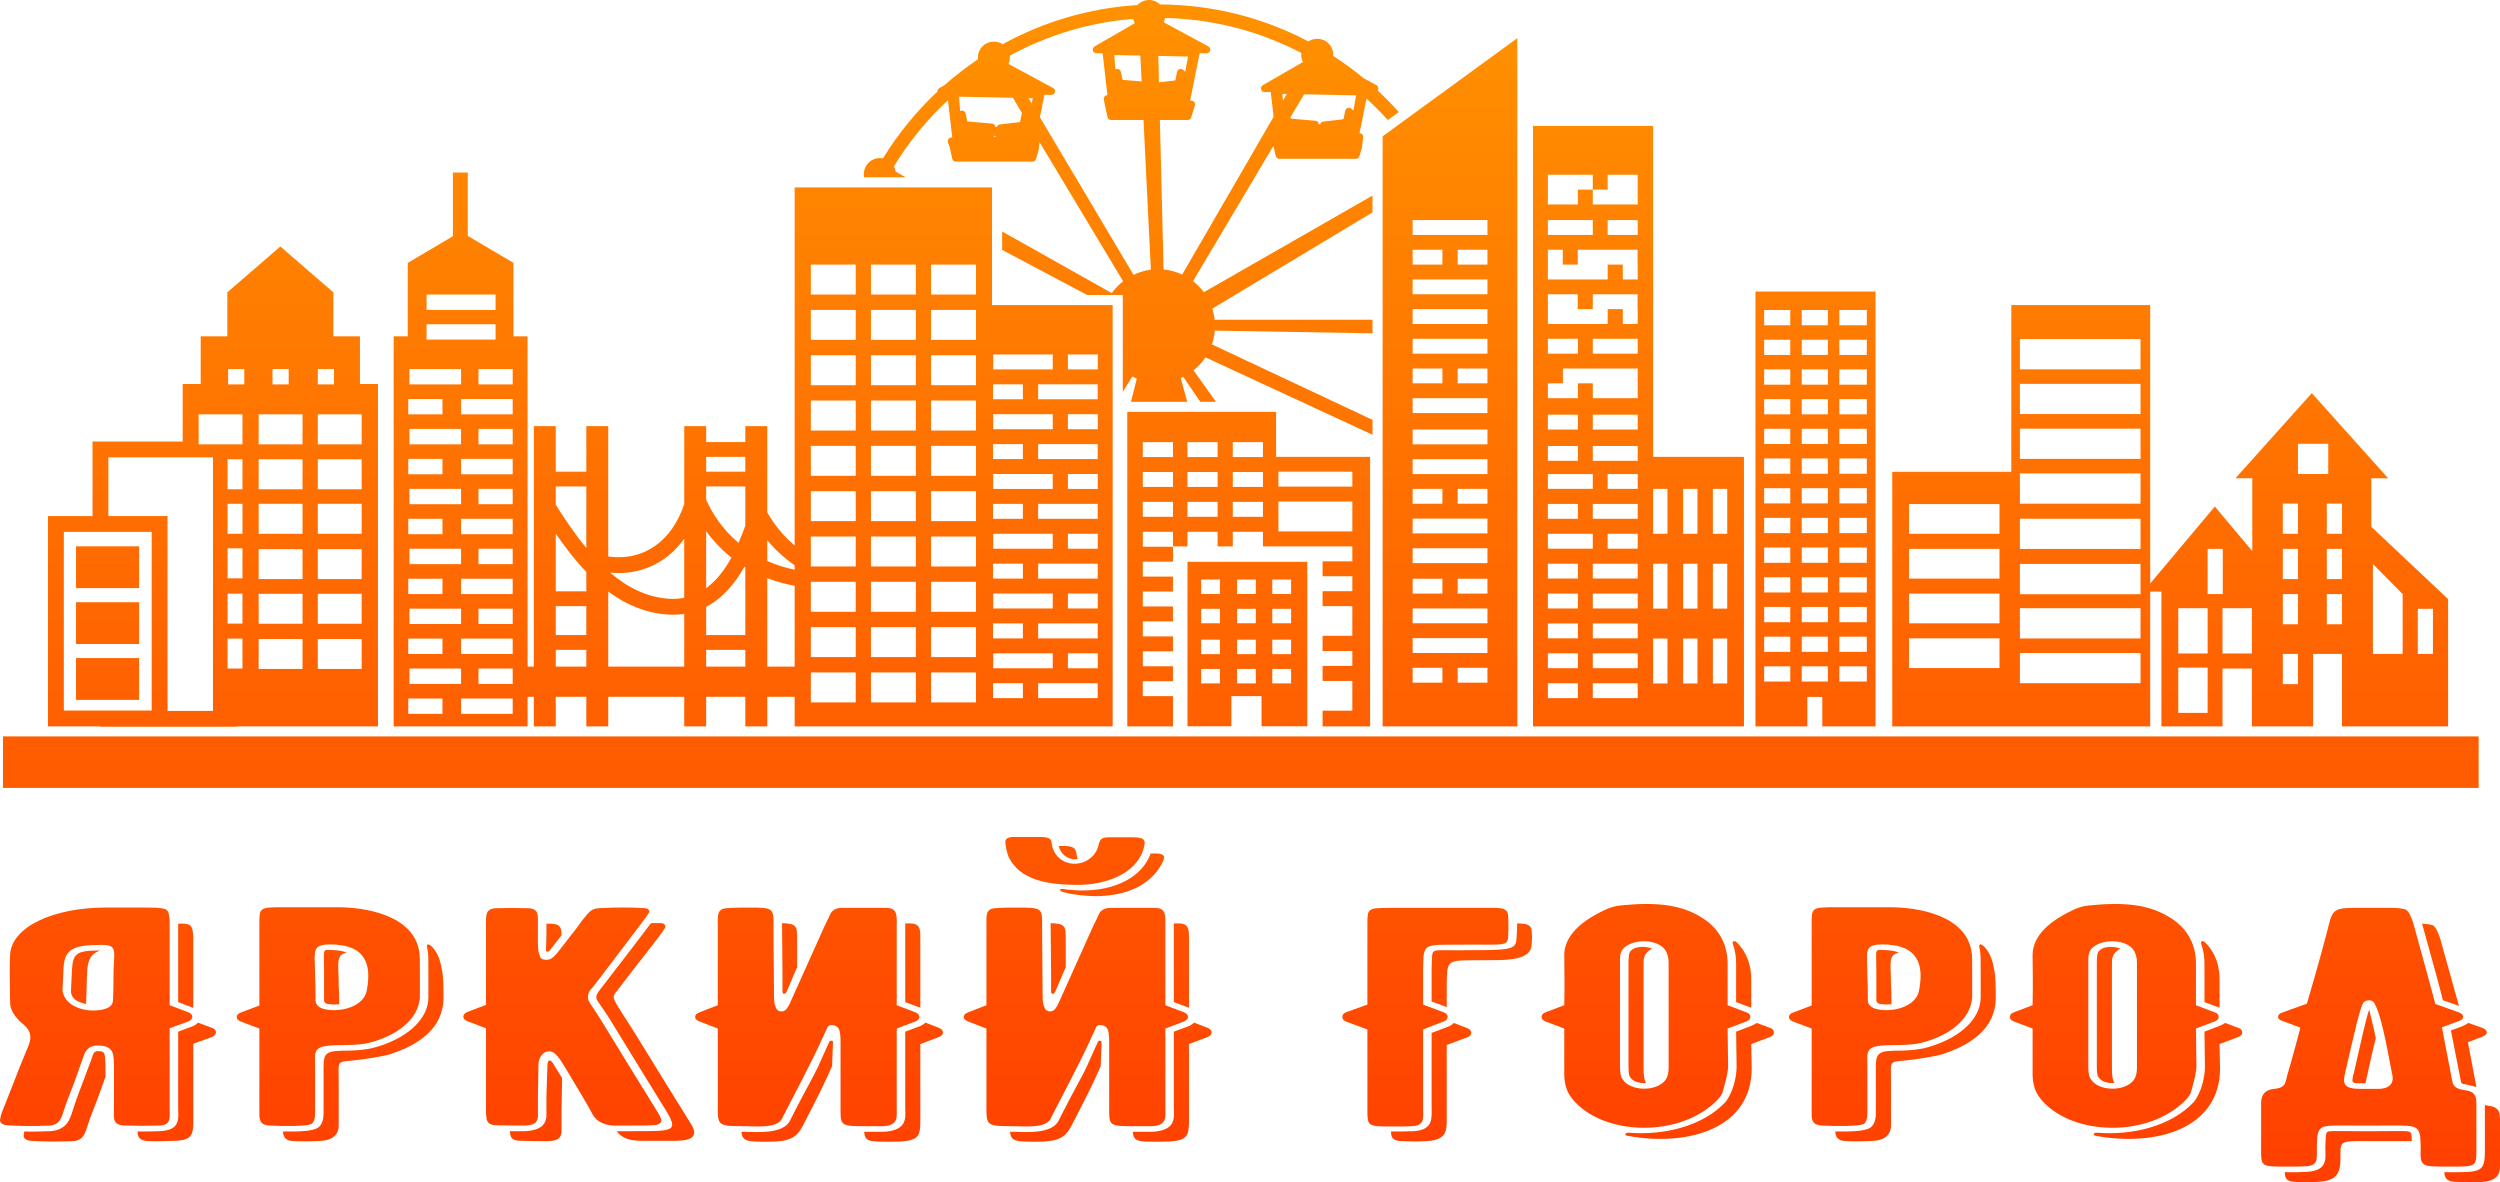 <svg width="258" height="122" viewBox="0 0 258 122" fill="none" xmlns="http://www.w3.org/2000/svg">
<path fill-rule="evenodd" clip-rule="evenodd" d="M89.183 18.296C89.161 18.188 89.149 18.076 89.149 17.962C89.149 17.051 89.89 16.312 90.804 16.312C90.913 16.312 91.02 16.323 91.123 16.343C92.685 13.797 94.582 11.476 96.752 9.444C96.741 9.3 96.811 9.164 96.94 9.089L97.495 8.768C98.576 7.815 99.719 6.931 100.918 6.124C100.912 6.065 100.908 6.006 100.908 5.947C100.908 5.036 101.649 4.297 102.562 4.297C102.897 4.297 103.208 4.396 103.468 4.566C107.639 2.27 112.357 0.841 117.378 0.522C117.68 0.201 118.109 0 118.585 0C119.027 0 119.429 0.173 119.726 0.456C125.251 0.489 130.456 1.866 135.03 4.276C135.291 4.104 135.603 4.005 135.939 4.005C136.852 4.005 137.593 4.744 137.593 5.655C137.593 5.695 137.592 5.734 137.589 5.773C138.683 6.48 139.732 7.25 140.733 8.077L142.057 8.792C142.211 8.875 142.286 9.047 142.243 9.217C142.231 9.265 142.21 9.309 142.182 9.347C142.941 10.052 143.666 10.791 144.356 11.562L143.223 12.388C142.526 11.615 141.792 10.877 141.023 10.175L140.302 13.747L140.313 13.748C140.424 13.75 140.518 13.794 140.591 13.877C140.663 13.96 140.694 14.059 140.681 14.169L140.561 15.188C140.56 15.21 140.556 15.233 140.55 15.256C140.548 15.266 140.545 15.275 140.542 15.284L140.29 16.12C140.242 16.282 140.098 16.389 139.928 16.389H132.021C131.841 16.389 131.69 16.267 131.651 16.093L131.422 15.052L123.119 29.017C123.542 29.345 123.918 29.729 124.237 30.157L141.642 20.183V21.921L125.109 31.852C125.227 32.219 125.31 32.601 125.353 32.995H141.642V34.4L125.369 34.119C125.329 34.614 125.227 35.091 125.072 35.543L141.642 43.33V44.865L124.409 36.88C124.07 37.388 123.653 37.841 123.176 38.221L125.487 41.465H123.871L122.115 38.894C122.029 38.936 121.942 38.976 121.854 39.014L122.519 41.465H116.718L117.319 39.071C117.161 39.007 117.007 38.937 116.857 38.86L115.871 40.434V38.245L115.878 38.234L115.871 38.228V30.445H112.199L103.423 25.792V23.89L114.734 30.249C115.064 29.788 115.458 29.376 115.905 29.028L107.28 14.668L107.185 15.48C107.183 15.502 107.179 15.525 107.174 15.548C107.171 15.557 107.169 15.566 107.166 15.575L106.914 16.412C106.865 16.574 106.721 16.68 106.552 16.68H98.644C98.464 16.68 98.313 16.559 98.275 16.384L98.026 15.255L97.831 14.694C97.79 14.577 97.806 14.457 97.878 14.355C97.95 14.253 98.056 14.196 98.181 14.194L98.273 14.192L97.831 10.344C95.672 12.345 93.791 14.641 92.254 17.168C92.346 17.335 92.41 17.519 92.439 17.715L93.473 18.296H89.183ZM245.478 116.737H242.945C239.924 116.737 240.119 116.576 240.021 117.346C240.021 117.507 239.973 117.988 239.973 118.373C239.973 119.529 240.314 120.813 238.024 120.941C237.488 120.973 236.757 120.973 235.783 120.973C235.831 121.968 236.172 122 238.219 122C240.703 122 241.532 121.615 241.532 119.625V118.919C241.532 117.603 241.824 117.764 245.381 117.764H248.889V117.346C248.791 116.576 248.938 116.737 245.478 116.737ZM255.564 118.759V113.88C255.564 112.95 255.272 112.629 254.346 112.5C253.517 112.372 253.176 112.147 253.079 111.602L252.007 106.017L253.761 105.376C254.005 105.279 254.2 105.151 254.2 104.926C254.2 104.734 254.005 104.573 253.761 104.477L251.325 103.61C251.276 103.354 250.497 100.529 249.035 95.202C248.84 94.688 248.645 94.111 248.304 93.886C248.061 93.79 247.671 93.726 247.135 93.693H242.896C241.191 93.693 240.801 93.886 240.46 94.945C240.021 96.71 239.242 99.599 238.072 103.578L235.588 104.477C235.247 104.573 235.1 104.734 235.1 104.926C235.1 105.151 235.247 105.279 235.588 105.376L237.39 106.049C237.39 106.082 237.342 106.178 237.342 106.274C237.098 107.205 236.562 109.227 236.026 111.024C235.831 111.923 235.783 112.244 234.711 112.372C234.126 112.436 233.346 112.629 233.346 113.88V118.759C233.346 120.331 233.395 120.395 235.783 120.395C236.757 120.395 237.439 120.395 237.926 120.363C239.291 120.299 239.096 119.593 239.096 118.373C239.096 117.956 239.144 117.379 239.144 117.314C239.339 115.999 239.875 116.159 242.945 116.159H245.478C249.035 116.159 249.571 115.999 249.766 117.314C249.766 117.379 249.815 117.956 249.815 118.373C249.815 119.593 249.62 120.299 250.984 120.363C251.471 120.395 252.153 120.395 253.128 120.395C255.515 120.395 255.564 120.331 255.564 118.759ZM245.478 112.372H243.578C241.678 112.372 241.775 111.698 242.068 110.51C243.042 106.306 243.529 104.028 243.919 103.45C244.114 103.225 244.699 103.097 244.991 103.45C245.673 104.573 246.16 107.109 246.891 110.96C247.086 111.891 246.453 112.372 245.478 112.372ZM242.945 110.607C242.652 111.762 242.652 111.794 243.578 111.794H244.114C244.553 109.804 244.894 108.232 245.186 107.141C244.894 105.761 244.601 104.637 244.504 104.188C244.163 105.119 243.724 107.205 242.945 110.607ZM252.933 106.338L253.956 111.538C254.005 111.826 254.053 111.858 254.541 111.923L255.564 112.179L254.687 107.558L256.197 106.98C256.441 106.884 256.636 106.756 256.636 106.531C256.636 106.338 256.441 106.178 256.197 106.082L254.736 105.568C254.395 105.825 253.858 106.017 252.933 106.338ZM256.782 114.105C256.636 114.073 256.538 114.073 256.441 114.041V118.759C256.441 120.909 256.051 120.973 253.128 120.973H252.251C252.299 121.583 252.494 121.936 253.42 121.968C253.907 122 254.589 122 255.564 122C257.318 122 258 121.519 258 120.363V115.485C258 114.554 257.708 114.233 256.782 114.105ZM251.081 95.491C250.886 95.427 250.643 95.362 249.961 95.33C251.179 99.695 251.91 102.359 252.104 103.225L253.761 103.803L251.812 96.806C251.617 96.293 251.422 95.715 251.081 95.491ZM225.649 113.431C225.892 113.142 226.087 112.885 226.136 112.597C226.526 111.281 226.672 110.446 226.672 110.093L226.623 106.146L228.572 105.408C228.864 105.279 228.962 105.151 228.962 104.958C228.962 104.734 228.864 104.573 228.572 104.477L226.623 103.739V99.47C226.623 97.769 225.99 95.94 223.943 94.688C221.897 93.405 219.461 93.052 215.612 93.437C214.978 93.501 214.442 93.661 213.858 93.95C211.032 95.298 209.668 96.903 209.765 98.796C209.765 99.695 209.814 101.396 209.765 103.739L207.816 104.477C207.524 104.605 207.426 104.734 207.426 104.958C207.426 105.151 207.524 105.279 207.816 105.408L209.765 106.146V110.831C209.765 111.858 210.009 112.693 210.593 113.399C213.712 117.25 221.799 117.507 225.649 113.431ZM215.758 111.345C215.563 111.088 215.514 110.607 215.514 109.965V99.502C215.514 98.989 215.514 98.668 215.563 98.475C215.904 96.839 219.51 96.646 220.289 98.219C220.435 98.54 220.533 98.893 220.533 99.342V110.19C220.533 110.703 220.435 111.12 220.24 111.409C219.363 112.693 216.537 112.661 215.758 111.345ZM217.95 110.35V99.888C217.95 99.374 217.95 99.053 217.999 98.861C218.097 98.443 218.389 98.122 218.827 97.898C217.999 97.545 216.537 97.673 216.44 98.54C216.391 98.989 216.391 99.117 216.391 99.502V109.965C216.391 110.639 216.44 110.992 216.537 111.12C216.83 111.634 217.561 111.826 218.194 111.762C218.048 111.538 217.95 111.024 217.95 110.35ZM229.059 103.995V101.075C229.059 99.791 228.718 98.411 227.597 97.288C227.354 96.999 227.061 97.127 227.159 97.416C227.403 98.058 227.5 98.764 227.5 99.47V103.418L229.059 103.995ZM231.008 106.082L229.644 105.568C229.449 105.697 229.254 105.793 229.01 105.889L227.5 106.467L227.549 110.093C227.549 111.088 227.208 112.725 226.379 113.752C224.041 116.223 220.094 117.186 216.44 116.897C216.05 116.865 215.904 117.154 216.294 117.218C222.579 118.373 229.157 116.448 229.108 110.19L229.059 107.75L231.008 107.012C231.3 106.884 231.398 106.756 231.398 106.563C231.398 106.338 231.3 106.178 231.008 106.082ZM193.638 103.257C193.687 103.514 193.833 103.61 194.271 103.642C194.564 103.675 194.905 103.675 195.197 103.642C195.197 102.198 195.197 103.225 195.148 101.556C195.148 99.438 194.808 98.54 195.977 98.315C195.636 98.154 195.197 98.09 194.71 98.058C193.346 97.994 193.638 97.802 193.638 100.176V103.257ZM204.747 97.673C204.406 97.352 204.211 97.416 204.26 97.737C204.308 97.93 204.357 98.122 204.357 98.315C204.406 98.572 204.406 99.181 204.406 100.754V102.936C204.406 105.279 202.019 107.301 198.608 108.168C198.023 108.296 197.292 108.392 196.269 108.424H196.22C193.93 108.424 193.589 108.553 193.589 110.093V114.875C193.589 115.581 193.395 116.127 193.005 116.384C192.518 116.705 191.299 116.801 189.399 116.769C189.448 117.314 189.594 117.699 190.471 117.764C191.494 117.796 192.469 117.796 193.395 117.731C194.466 117.667 195.148 117.122 195.148 116.159V111.441C195.148 109.548 194.905 109.58 196.561 109.451C197.633 109.355 199.777 109.002 200.411 108.81C203.285 107.879 205.965 106.21 205.965 102.936V102.359C205.965 100.85 205.819 100.048 205.77 99.952C205.624 98.893 205.185 98.09 204.747 97.673ZM192.371 115.966C192.566 115.838 192.712 115.453 192.712 114.875V109.837C192.712 108.81 192.469 108.039 194.125 107.911C194.369 107.879 195.1 107.847 196.22 107.847C197.097 107.815 197.78 107.75 198.267 107.622C201.336 106.852 203.383 105.087 203.529 102.936V100.754C203.529 99.246 203.529 98.443 203.48 98.347C202.993 94.464 197.974 93.629 195.051 93.629H192.274H189.448C187.012 93.629 186.963 93.661 186.963 95.234V103.771L185.014 104.509C184.771 104.605 184.624 104.734 184.624 104.958C184.624 105.151 184.771 105.311 185.014 105.408L186.963 106.146V114.619C186.963 115.389 186.866 116.095 188.035 116.159C189.545 116.223 191.933 116.255 192.371 115.966ZM194.759 97.481C198.364 97.673 198.462 100.144 198.023 102.327C197.731 103.61 195.977 104.413 194.125 104.22C193.248 104.124 192.81 103.803 192.761 103.289C192.761 101.236 192.761 102.551 192.712 100.722C192.712 98.058 192.176 97.352 194.759 97.481ZM177.316 113.431C177.56 113.142 177.755 112.885 177.804 112.597C178.194 111.281 178.34 110.446 178.34 110.093L178.291 106.146L180.24 105.408C180.532 105.279 180.63 105.151 180.63 104.958C180.63 104.734 180.532 104.573 180.24 104.477L178.291 103.739V99.47C178.291 97.769 177.658 95.94 175.611 94.688C173.565 93.405 171.129 93.052 167.28 93.437C166.646 93.501 166.11 93.661 165.526 93.95C162.7 95.298 161.336 96.903 161.433 98.796C161.433 99.695 161.482 101.396 161.433 103.739L159.484 104.477C159.192 104.605 159.094 104.734 159.094 104.958C159.094 105.151 159.192 105.279 159.484 105.408L161.433 106.146V110.831C161.433 111.858 161.677 112.693 162.261 113.399C165.379 117.25 173.467 117.507 177.316 113.431ZM167.426 111.345C167.231 111.088 167.182 110.607 167.182 109.965V99.502C167.182 98.989 167.182 98.668 167.231 98.475C167.572 96.839 171.178 96.646 171.957 98.219C172.103 98.54 172.201 98.893 172.201 99.342V110.19C172.201 110.703 172.103 111.12 171.908 111.409C171.031 112.693 168.205 112.661 167.426 111.345ZM182.676 106.082L181.312 105.568C181.117 105.697 180.922 105.793 180.678 105.889L179.168 106.467L179.217 110.093C179.217 111.088 178.876 112.725 178.047 113.752C175.709 116.223 171.762 117.186 168.108 116.897C167.718 116.865 167.572 117.154 167.962 117.218C174.247 118.373 180.824 116.448 180.776 110.19L180.727 107.75L182.676 107.012C182.968 106.884 183.066 106.756 183.066 106.563C183.066 106.338 182.968 106.178 182.676 106.082ZM180.727 103.995V101.075C180.727 99.791 180.386 98.411 179.265 97.288C179.022 96.999 178.729 97.127 178.827 97.416C179.071 98.058 179.168 98.764 179.168 99.47V103.418L180.727 103.995ZM169.618 110.35V99.888C169.618 99.374 169.618 99.053 169.667 98.861C169.764 98.443 170.057 98.122 170.495 97.898C169.667 97.545 168.205 97.673 168.108 98.54C168.059 98.989 168.059 99.117 168.059 99.502V109.965C168.059 110.639 168.108 110.992 168.205 111.12C168.498 111.634 169.229 111.826 169.862 111.762C169.716 111.538 169.618 111.024 169.618 110.35ZM156.561 95.298C156.561 95.747 156.561 96.229 156.512 96.742C156.464 97.93 156.171 98.058 151.884 98.058C147.937 98.122 147.889 97.834 147.791 98.668C147.791 98.925 147.742 99.31 147.742 99.92V103.354L149.302 103.931V101.524C149.302 100.882 149.35 100.465 149.35 100.241C149.545 98.861 150.13 99.149 154.32 99.085C157.487 99.085 158.023 98.347 158.072 97.416C158.12 96.646 158.12 96.806 158.072 96.036C158.023 95.362 157.341 95.298 156.561 95.298ZM151.445 106.114L150.032 105.568C149.886 105.729 149.691 105.857 149.448 105.953L147.742 106.595V114.201C147.742 115.324 147.986 116.608 145.891 116.737C145.112 116.769 144.332 116.769 143.552 116.769C143.552 117.346 143.699 117.731 144.624 117.764C145.794 117.796 145.94 117.828 147.206 117.764C149.009 117.667 149.302 116.961 149.302 115.806V107.847L151.445 107.044C151.689 106.948 151.835 106.788 151.835 106.563C151.835 106.37 151.689 106.242 151.445 106.114ZM145.696 116.223C147.06 116.159 146.865 115.453 146.865 114.233V106.242L149.009 105.408C149.253 105.311 149.399 105.151 149.399 104.926C149.399 104.734 149.253 104.605 149.009 104.477L146.865 103.675V99.92C146.865 99.278 146.914 98.861 146.914 98.636C147.109 97.256 147.694 97.545 151.884 97.481C155.051 97.481 155.587 97.641 155.636 96.71C155.684 95.94 155.684 95.202 155.636 94.432C155.587 93.565 154.466 93.693 153.394 93.693H143.406C141.214 93.693 141.116 93.758 141.116 95.202V103.675L138.875 104.477C138.631 104.605 138.534 104.734 138.534 104.926C138.534 105.151 138.631 105.311 138.875 105.408L141.116 106.242V114.619C141.116 116.191 141.165 116.255 143.552 116.255C144.527 116.255 145.209 116.255 145.696 116.223ZM107.402 86.376H105.696H104.576C104.04 86.376 103.748 86.569 103.748 86.858C103.748 87.307 103.942 88.077 104.089 88.43C105.209 90.773 107.986 91.287 110.958 91.319C114.466 91.383 117.682 89.906 118.121 87.114C118.218 86.569 117.828 86.408 116.854 86.408H114.418C113.541 86.408 113.492 86.729 113.346 87.307C113.054 88.43 111.982 89.136 110.91 89.136C109.789 89.136 108.815 88.43 108.571 87.243C108.474 86.826 108.668 86.376 107.402 86.376ZM113.59 92.474C116.903 92.314 119.095 90.966 120.07 88.783C120.313 88.238 119.875 88.077 119.29 88.077H118.754C117.877 90.484 115.149 91.96 111.446 91.896C111.251 91.896 110.13 91.832 109.643 91.736C109.448 91.704 109.253 91.896 109.545 91.993C110.13 92.249 112.128 92.538 113.59 92.474ZM113.297 107.526L112.274 109.804C111.787 110.928 110.861 112.468 109.74 114.683L109.253 115.645C108.522 117.122 105.599 116.801 104.527 116.801H104.235C104.332 117.796 104.819 117.828 106.963 117.828C109.399 117.828 109.984 117.314 110.617 116.095C112.176 113.078 112.81 111.826 113.59 110.029L113.687 107.558C113.687 107.365 113.394 107.333 113.297 107.526ZM108.912 102.327L109.643 100.594L109.984 99.823V96.903C109.984 95.555 109.935 95.33 108.425 95.266L108.474 100.497V102.327C108.474 102.648 108.766 102.648 108.912 102.327ZM121.141 95.298V103.418L122.701 103.995V97.096C122.701 96.1 122.798 95.298 121.677 95.298H121.141ZM111.202 88.655C110.958 87.66 111.251 87.243 109.253 87.307C109.594 88.494 110.617 88.783 111.202 88.655ZM124.649 106.082L123.237 105.536C123.09 105.664 122.895 105.793 122.701 105.889L121.141 106.467V114.265C121.141 115.26 121.483 116.608 118.998 116.801H116.903C117 117.828 117.39 117.828 119.68 117.828C122.652 117.828 122.701 117.346 122.701 115.453V107.75L124.649 107.012C124.893 106.884 125.039 106.756 125.039 106.563C125.039 106.338 124.893 106.21 124.649 106.082ZM118.949 116.223C120.459 116.095 120.264 115.292 120.264 114.265V106.146L122.213 105.408C122.457 105.279 122.603 105.151 122.603 104.958C122.603 104.734 122.457 104.605 122.213 104.477L120.264 103.739V95.491C120.264 94.496 120.362 93.726 119.241 93.693H114.613C114.028 93.693 113.59 93.918 113.394 94.367C113.297 94.592 113.102 95.009 112.81 95.587L109.204 103.61C109.107 103.803 109.01 103.963 108.912 104.092C108.668 104.477 108.035 104.477 107.84 104.092C107.597 103.578 107.597 103.354 107.597 102.294C107.548 97.513 107.548 95.17 107.548 95.298C107.548 93.726 107.45 93.661 105.063 93.661C104.235 93.661 103.455 93.661 102.724 93.726C101.701 93.758 101.799 94.56 101.799 95.298V103.739L99.898 104.477C99.606 104.605 99.46 104.734 99.46 104.958C99.46 105.151 99.606 105.279 99.898 105.408L101.799 106.146V114.458C101.799 116.159 101.945 116.223 104.527 116.223C105.696 116.223 107.889 116.48 108.425 115.453C108.522 115.228 108.668 114.972 108.912 114.49C111.543 109.451 112.371 107.686 112.566 107.205C112.761 106.82 112.907 106.435 113.102 106.049C113.297 105.6 114.028 105.761 114.272 106.146C114.418 106.403 114.466 106.852 114.466 107.526V114.49C114.466 116.223 114.515 116.223 117.244 116.223H118.949ZM81.19 102.327L81.921 100.594L82.262 99.823V96.903C82.262 95.555 82.213 95.33 80.703 95.266L80.751 100.497V102.327C80.751 102.648 81.043 102.648 81.19 102.327ZM93.419 95.298V103.418L94.978 103.995V97.096C94.978 96.1 95.076 95.298 93.955 95.298H93.419ZM96.927 106.082L95.514 105.536C95.368 105.664 95.173 105.793 94.978 105.889L93.419 106.467V114.265C93.419 115.26 93.76 116.608 91.275 116.801H89.18C89.278 117.828 89.667 117.828 91.957 117.828C94.93 117.828 94.978 117.346 94.978 115.453V107.75L96.927 107.012C97.171 106.884 97.317 106.756 97.317 106.563C97.317 106.338 97.171 106.21 96.927 106.082ZM85.575 107.526L84.552 109.804C84.064 110.928 83.139 112.468 82.018 114.683L81.531 115.645C80.8 117.122 77.877 116.801 76.805 116.801H76.512C76.61 117.796 77.097 117.828 79.241 117.828C81.677 117.828 82.262 117.314 82.895 116.095C84.454 113.078 85.088 111.826 85.867 110.029L85.965 107.558C85.965 107.365 85.672 107.333 85.575 107.526ZM91.227 116.223C92.737 116.095 92.542 115.292 92.542 114.265V106.146L94.491 105.408C94.735 105.279 94.881 105.151 94.881 104.958C94.881 104.734 94.735 104.605 94.491 104.477L92.542 103.739V95.491C92.542 94.496 92.64 93.726 91.519 93.693H86.89C86.305 93.693 85.867 93.918 85.672 94.367C85.575 94.592 85.38 95.009 85.088 95.587L81.482 103.61C81.385 103.803 81.287 103.963 81.19 104.092C80.946 104.477 80.313 104.477 80.118 104.092C79.874 103.578 79.874 103.354 79.874 102.294C79.826 97.513 79.826 95.17 79.826 95.298C79.826 93.726 79.728 93.661 77.341 93.661C76.512 93.661 75.733 93.661 75.002 93.726C73.979 93.758 74.076 94.56 74.076 95.298V103.739L72.176 104.477C71.884 104.605 71.737 104.734 71.737 104.958C71.737 105.151 71.884 105.279 72.176 105.408L74.076 106.146V114.458C74.076 116.159 74.222 116.223 76.805 116.223C77.974 116.223 80.167 116.48 80.703 115.453C80.8 115.228 80.946 114.972 81.19 114.49C83.821 109.451 84.649 107.686 84.844 107.205C85.039 106.82 85.185 106.435 85.38 106.049C85.575 105.6 86.306 105.761 86.549 106.146C86.695 106.403 86.744 106.852 86.744 107.526V114.49C86.744 116.223 86.793 116.223 89.521 116.223H91.227ZM56.39 95.33V96.518C56.39 97.096 56.342 97.673 56.342 98.026C56.342 98.251 56.585 98.283 56.731 98.09C57.072 97.641 57.706 96.871 57.949 96.518C57.949 95.876 57.901 95.362 56.926 95.33H56.39ZM65.209 116.159C66.719 116.159 66.914 116.159 67.694 116.095C68.084 116.031 68.327 115.774 68.23 115.517C68.132 115.228 67.986 114.939 67.791 114.65C65.794 111.441 63.942 108.392 62.188 105.536C61.701 104.734 61.263 104.092 60.921 103.578C60.58 103.097 60.58 102.615 60.97 102.102C60.921 102.198 61.116 101.942 61.603 101.332C64.088 98.058 65.696 95.972 66.329 95.106C66.573 94.785 66.817 94.464 66.963 94.207C67.109 93.982 66.914 93.758 66.573 93.726C65.209 93.629 63.601 93.629 61.798 93.726C60.921 93.758 60.678 94.303 60.093 94.977C59.85 95.298 59.508 95.812 58.924 96.518C58.437 97.16 58.047 97.673 57.754 98.026C57.413 98.507 57.072 98.828 56.829 98.957C56.439 99.149 55.854 99.053 55.757 98.764C55.464 98.09 55.513 97.513 55.513 96.518V95.234C55.513 94.464 55.611 93.758 54.49 93.726C53.369 93.693 52.298 93.693 51.226 93.726C50.056 93.758 50.154 94.496 50.154 95.491V103.707L48.205 104.445C47.961 104.573 47.815 104.702 47.815 104.926C47.815 105.119 47.961 105.247 48.205 105.376L50.154 106.114V114.169C50.154 114.747 50.154 115.132 50.203 115.325C50.251 115.902 50.544 116.127 51.372 116.127C52.298 116.159 53.272 116.159 54.198 116.159C55.123 116.095 55.416 115.902 55.513 115.26V113.11C55.562 110.96 55.562 109.901 55.562 109.965C55.562 109.387 55.757 108.97 56.147 108.649C56.39 108.456 56.926 108.456 57.17 108.649C57.413 108.842 57.706 109.163 57.998 109.644C58.193 109.933 58.875 111.088 60.044 113.046C60.727 114.201 61.068 114.811 61.116 114.939C61.603 115.838 62.529 116.223 63.845 116.159H65.209ZM65.842 107.141C65.355 106.338 64.527 105.055 64.186 104.541C63.163 102.904 63.163 102.904 63.65 102.294C66.135 99.021 67.353 97.545 67.986 96.678C68.23 96.357 68.473 96.036 68.62 95.779C68.766 95.555 68.571 95.266 68.23 95.266H67.207L67.109 95.362C66.232 96.55 65.794 97.096 61.75 102.359C61.506 102.712 61.457 103.001 61.701 103.354C62.042 103.867 62.529 104.509 63.016 105.311C64.771 108.168 66.622 111.217 68.62 114.426C70.081 116.801 69.643 116.737 65.209 116.737H63.65C64.186 117.507 65.063 117.731 66.281 117.731H69.691C71.592 117.731 72.079 117.154 71.251 115.902C69.253 112.693 67.596 109.997 65.842 107.141ZM56.536 109.644C56.488 109.804 56.488 109.965 56.488 110.19L56.39 113.11V115.292C56.244 116.223 55.611 116.64 54.246 116.737H52.59C52.639 116.801 52.639 116.865 52.639 116.929C52.687 117.507 52.98 117.731 53.808 117.731C54.734 117.764 55.708 117.764 56.634 117.764C57.56 117.699 57.852 117.507 57.949 116.865V114.715C57.998 112.597 57.998 111.538 57.998 111.57V111.249L57.072 109.74C56.78 109.291 56.585 109.419 56.536 109.644ZM44.551 97.673C44.21 97.352 44.015 97.416 44.064 97.737C44.112 97.93 44.161 98.122 44.161 98.315C44.21 98.572 44.21 99.181 44.21 100.754V102.936C44.21 105.279 41.822 107.301 38.412 108.168C37.827 108.296 37.096 108.392 36.073 108.424H36.024C33.734 108.424 33.393 108.553 33.393 110.093V114.875C33.393 115.581 33.199 116.127 32.809 116.384C32.321 116.705 31.103 116.801 29.203 116.769C29.252 117.314 29.398 117.699 30.275 117.764C31.298 117.796 32.273 117.796 33.199 117.731C34.27 117.667 34.952 117.122 34.952 116.159V111.441C34.952 109.548 34.709 109.58 36.365 109.451C37.437 109.355 39.581 109.002 40.214 108.81C43.089 107.879 45.769 106.21 45.769 102.936V102.359C45.769 100.85 45.623 100.048 45.574 99.952C45.428 98.893 44.989 98.09 44.551 97.673ZM32.175 115.966C32.37 115.838 32.516 115.453 32.516 114.875V109.837C32.516 108.81 32.273 108.039 33.929 107.911C34.173 107.879 34.904 107.847 36.024 107.847C36.901 107.815 37.584 107.75 38.071 107.622C41.14 106.852 43.187 105.087 43.333 102.936V100.754C43.333 99.246 43.333 98.443 43.284 98.347C42.797 94.464 37.778 93.629 34.855 93.629H32.078H29.252C26.816 93.629 26.767 93.661 26.767 95.234V103.771L24.818 104.509C24.575 104.605 24.428 104.734 24.428 104.958C24.428 105.151 24.575 105.311 24.818 105.408L26.767 106.146V114.619C26.767 115.389 26.67 116.095 27.839 116.159C29.349 116.223 31.737 116.255 32.175 115.966ZM34.563 97.481C38.168 97.673 38.266 100.144 37.827 102.327C37.535 103.61 35.781 104.413 33.929 104.22C33.052 104.124 32.614 103.803 32.565 103.289C32.565 101.236 32.565 102.551 32.516 100.722C32.516 98.058 31.98 97.352 34.563 97.481ZM33.442 103.257C33.491 103.514 33.637 103.61 34.075 103.642C34.368 103.675 34.709 103.675 35.001 103.642C35.001 102.198 35.001 103.225 34.952 101.556C34.952 99.438 34.611 98.54 35.781 98.315C35.44 98.154 35.001 98.09 34.514 98.058C33.15 97.994 33.442 97.802 33.442 100.176V103.257ZM18.387 95.33V103.418L19.897 103.995H19.946V96.935C19.946 96.132 19.849 95.651 19.605 95.491C19.313 95.298 18.923 95.298 18.387 95.33ZM16.389 116.159C17.705 116.127 17.51 115.357 17.51 114.298V106.114L19.459 105.408C19.703 105.279 19.849 105.151 19.849 104.926C19.849 104.734 19.703 104.573 19.459 104.477L17.51 103.739V95.33C17.51 94.528 17.413 94.046 17.169 93.886C16.73 93.597 15.318 93.661 12.492 93.661H10.884C5.573 93.661 1.188 95.619 1.042 98.54C0.993 99.406 0.993 100.529 1.042 103.482C1.042 104.22 1.529 104.99 2.455 105.761C3.137 106.306 3.283 106.98 2.991 107.783C2.552 108.81 1.675 110.992 0.36 114.394C0.165 114.811 0.067 115.196 0.019 115.485C-0.079 115.806 0.213 116.095 0.749 116.127C2.065 116.223 3.527 116.223 5.134 116.159C6.206 116.063 6.353 115.325 6.645 114.426C6.791 113.944 7.132 113.078 7.619 111.826L8.545 109.227C8.74 108.617 8.983 107.783 10.396 107.911C11.809 108.039 11.712 108.906 11.761 109.901V114.426C11.761 115.389 11.566 116.127 12.93 116.159C14.051 116.191 15.22 116.191 16.389 116.159ZM11.712 100.818C11.712 102.23 11.663 103.129 11.663 103.193C11.663 103.739 11.274 104.06 10.445 104.22C8.643 104.509 6.937 103.803 6.547 102.615C6.499 102.423 6.45 102.294 6.45 102.23L6.547 100.112C6.596 97.994 7.424 97.513 10.494 97.513C12.248 97.513 11.712 98.154 11.712 100.818ZM7.424 100.144L7.327 102.198C7.278 102.936 7.814 103.386 8.886 103.61L8.983 100.433C9.032 99.085 9.373 98.411 10.348 98.09C7.863 98.09 7.522 98.379 7.424 100.144ZM10.299 108.489C9.763 108.424 9.666 108.553 9.422 109.355L8.448 111.955C7.96 113.206 7.668 114.073 7.522 114.554C7.23 115.421 6.986 116.576 5.232 116.737C4.209 116.769 3.332 116.801 2.503 116.769C2.503 116.897 2.455 116.993 2.455 117.09C2.357 117.411 2.65 117.699 3.186 117.731C4.501 117.828 5.963 117.828 7.571 117.764C8.643 117.667 8.789 116.929 9.081 116.031C9.227 115.549 9.568 114.683 10.056 113.431L10.884 111.12V109.901C10.835 108.649 10.786 108.521 10.299 108.489ZM21.895 106.082L20.433 105.536C20.336 105.664 20.141 105.793 19.946 105.889L18.387 106.467V114.298C18.387 115.325 18.728 116.672 16.438 116.737C15.707 116.769 14.928 116.769 14.197 116.769C14.197 117.346 14.392 117.731 15.366 117.764C16.487 117.796 16.779 117.764 17.948 117.731C19.556 117.699 19.946 117.314 19.946 115.902V107.718L21.895 107.012C22.139 106.884 22.285 106.756 22.285 106.531C22.285 106.338 22.139 106.178 21.895 106.082ZM134.913 74.948V57.975H122.546V74.948H127.077V71.844H130.189V74.948H134.913ZM125.898 70.526H123.959V69.034H125.898V70.526ZM125.898 67.507H123.959V66.016H125.898V67.507ZM125.898 64.32H123.959V62.828H125.898V64.32ZM125.898 61.301H123.959V59.809H125.898V61.301ZM129.603 70.526H127.663V69.034H129.603V70.526ZM129.603 67.507H127.663V66.016H129.603V67.507ZM129.603 64.32H127.663V62.828H129.603V64.32ZM129.603 61.301H127.663V59.809H129.603V61.301ZM131.301 59.809H133.241V61.301H131.301V59.809ZM131.301 62.828H133.241V64.32H131.301V62.828ZM131.301 66.016H133.241V67.507H131.301V66.016ZM131.301 69.034H133.241V70.526H131.301V69.034ZM186.515 71.924H188.061V74.962H193.556V30.089H181.161V74.962H186.515V71.924ZM189.82 31.995H192.656V33.568H189.82V31.995ZM189.82 35.059H192.656V36.632H189.82V35.059ZM189.82 38.123H192.656V39.696H189.82V38.123ZM189.82 41.188H192.656V42.76H189.82V41.188ZM189.82 44.252H192.656V45.824H189.82V44.252ZM189.82 47.316H192.656V48.888H189.82V47.316ZM189.82 50.38H192.656V51.952H189.82V50.38ZM189.82 53.444H192.656V55.016H189.82V53.444ZM189.82 56.508H192.656V58.081H189.82V56.508ZM189.82 59.572H192.656V61.145H189.82V59.572ZM189.82 62.636H192.656V64.209H189.82V62.636ZM189.82 65.701H192.656V67.273H189.82V65.701ZM189.82 68.765H192.656V70.337H189.82V68.765ZM185.941 31.995H188.635V33.568H185.941V31.995ZM185.941 35.059H188.635V36.632H185.941V35.059ZM185.941 38.123H188.635V39.696H185.941V38.123ZM185.941 41.188H188.635V42.76H185.941V41.188ZM185.941 44.252H188.635V45.824H185.941V44.252ZM185.941 47.316H188.635V48.888H185.941V47.316ZM185.941 50.38H188.635V51.952H185.941V50.38ZM185.941 53.444H188.635V55.016H185.941V53.444ZM185.941 56.508H188.635V58.081H185.941V56.508ZM185.941 59.572H188.635V61.145H185.941V59.572ZM185.941 62.636H188.635V64.209H185.941V62.636ZM185.941 65.701H188.635V67.273H185.941V65.701ZM184.755 70.337H182.061V68.765H184.755V70.337ZM184.755 67.273H182.061V65.701H184.755V67.273ZM184.755 64.209H182.061V62.636H184.755V64.209ZM184.755 61.145H182.061V59.572H184.755V61.145ZM184.755 58.081H182.061V56.508H184.755V58.081ZM184.755 55.016H182.061V53.444H184.755V55.016ZM184.755 51.952H182.061V50.38H184.755V51.952ZM184.755 48.888H182.061V47.316H184.755V48.888ZM184.755 45.824H182.061V44.252H184.755V45.824ZM184.755 42.76H182.061V41.188H184.755V42.76ZM184.755 39.696H182.061V38.123H184.755V39.696ZM184.755 36.632H182.061V35.059H184.755V36.632ZM184.755 33.568H182.061V31.995H184.755V33.568ZM185.941 68.765H188.635V70.337H185.941V68.765ZM221.9 74.962V61.056H223.059V74.962H229.363V68.989H232.395V74.962H232.435H233.082H238.713V67.483H241.69V74.962H243.509H244.721H252.643V61.825L244.721 54.366V49.354H246.453L238.578 40.571L230.703 49.354H232.435V56.874L228.572 52.273L221.9 60.221V31.486H207.566V48.688H195.28V74.962H207.566H221.9ZM249.517 62.826H251.08V67.483H249.517V62.826ZM244.883 58.2L247.955 61.309V67.483H244.883V58.2ZM241.69 64.427H240.127V61.309H241.69V64.427ZM241.69 59.759H240.127V56.641H241.69V59.759ZM241.69 55.09H240.127V51.972H241.69V55.09ZM237.15 45.799H240.276V48.917H237.15V45.799ZM235.587 51.972H237.15V55.09H235.587V51.972ZM235.587 56.641H237.15V59.759H235.587V56.641ZM235.587 61.309H237.15V64.427H235.587V61.309ZM235.587 67.483H237.15V70.601H235.587V67.483ZM232.395 67.438H229.363V62.769H232.395V67.438ZM227.828 56.641H229.39V61.309H227.828V56.641ZM224.797 62.769H227.828V67.438H224.797V62.769ZM224.797 68.897H227.828V73.566H224.797V68.897ZM208.455 34.994H220.903V38.112H208.455V34.994ZM208.455 39.617H220.903V42.735H208.455V39.617ZM208.455 44.24H220.903V47.358H208.455V44.24ZM208.455 48.863H220.903V51.981H208.455V48.863ZM208.455 53.531H220.903V56.649H208.455V53.531ZM208.455 58.2H220.903V61.318H208.455V58.2ZM208.455 62.769H220.903V65.887H208.455V62.769ZM208.455 67.388H220.903V70.506H208.455V67.388ZM206.347 68.947H197.011V65.878H206.347V68.947ZM206.347 64.328H197.011V61.259H206.347V64.328ZM206.347 59.709H197.011V56.64H206.347V59.709ZM206.347 55.09H197.011V52.021H206.347V55.09ZM179.976 74.962V47.15H170.6V12.994H158.206V74.962H170.6H179.976ZM176.77 50.454H178.251V55.09H176.77V50.454ZM176.77 58.175H178.251V62.811H176.77V58.175ZM176.77 65.895H178.251V70.532H176.77V65.895ZM173.698 50.454H175.18V55.09H173.698V50.454ZM173.698 58.175H175.18V62.811H173.698V58.175ZM173.698 65.895H175.18V70.532H173.698V65.895ZM170.6 50.454H172.081V55.09H170.6V50.454ZM170.6 58.175H172.081V62.811H170.6V58.175ZM170.6 65.895H172.081V70.532H170.6V65.895ZM159.741 22.711H164.376V24.243H159.741V22.711ZM159.741 34.967H162.84V36.499H159.741V34.967ZM159.741 42.794H162.84V44.326H159.741V42.794ZM159.741 46.024H162.84V47.556H159.741V46.024ZM159.741 48.922H164.376V50.454H159.741V48.922ZM159.741 52.006H162.84V53.538H159.741V52.006ZM159.741 55.09H164.376V56.622H159.741V55.09ZM162.84 72.044H159.741V70.512H162.84V72.044ZM162.84 68.959H159.741V67.427H162.84V68.959ZM162.84 65.875H159.741V64.343H162.84V65.875ZM162.84 62.791H159.741V61.259H162.84V62.791ZM162.84 59.707H159.741V58.175H162.84V59.707ZM169.01 72.044H164.376V70.512H169.01V72.044ZM169.01 68.959H164.376V67.427H169.01V68.959ZM169.01 65.875H164.376V64.343H169.01V65.875ZM169.01 62.791H164.376V61.259H169.01V62.791ZM169.01 59.707H164.376V58.175H169.01V59.707ZM169.01 56.622H165.911V55.09H169.01V56.622ZM169.01 53.538H164.376V52.006H169.01V53.538ZM169.01 50.454H165.911V48.922H169.01V50.454ZM169.01 47.556H164.376V46.024H169.01V47.556ZM169.01 44.326H164.376V42.794H169.01V44.326ZM169.01 39.563V41.095H164.376V39.563H162.84V41.095H159.741V39.563H161.291V38.031H169.01V39.563ZM169.01 36.499H164.376V34.967H169.01V36.499ZM169.01 33.435H167.474V31.903H165.911V33.435H159.741V31.903V30.371H162.82V31.903H164.376V30.371H168.996V31.903H169.01V33.435ZM169.01 28.839H167.474V27.307H165.911V28.839H159.741V27.307V25.775H161.277V27.307H162.826V25.775H168.996V27.307H169.01V28.839ZM169.01 24.243H165.911V22.711H169.01V24.243ZM169.01 19.566V21.098H164.376V19.566H162.84V21.098H159.741V19.566V18.034H164.376V19.566H165.911V18.034H169.01V19.566ZM156.589 3.937L142.686 14.069V74.962H156.589V3.937ZM145.785 25.775H148.856V27.307H145.785V25.775ZM145.785 38.031H148.856V39.563H145.785V38.031ZM145.785 50.454H148.856V51.986H145.785V50.454ZM145.785 59.727H148.856V61.259H145.785V59.727ZM148.856 70.451H145.785V68.919H148.856V70.451ZM153.504 70.451H150.432V68.919H153.504V70.451ZM153.504 67.387H145.785V65.855H153.504V67.387ZM153.504 64.323H145.785V62.791H153.504V64.323ZM153.504 61.259H150.432V59.727H153.504V61.259ZM153.504 58.114H145.785V56.582H153.504V58.114ZM153.504 55.05H145.785V53.518H153.504V55.05ZM153.504 51.986H150.432V50.454H153.504V51.986ZM153.504 48.922H145.785V47.39H153.504V48.922ZM153.504 45.858H145.785V44.326H153.504V45.858ZM153.504 42.627H145.785V41.095H153.504V42.627ZM153.504 39.563H150.432V38.031H153.504V39.563ZM153.504 36.499H145.785V34.967H153.504V36.499ZM153.504 33.435H145.785V31.903H153.504V33.435ZM153.504 30.371H145.785V28.839H153.504V30.371ZM153.504 27.307H150.432V25.775H153.504V27.307ZM153.504 24.243H145.785V22.711H153.504V24.243ZM121.05 71.842H117.938V70.3H121.05V68.758H117.938V67.216H121.05V65.674H117.938V64.131H121.05V62.589H117.938V61.047H121.05V59.505H117.938V57.963H121.05V56.421H117.938V54.879H121.05V56.386H122.546V54.879H125.658V56.386H127.224V54.879H130.336V56.386H136.489H139.561V57.928H136.489V59.47H139.561V61.012H136.489V62.554H139.561V65.618H136.489V67.18H139.561V68.723H136.489V70.275H139.561V73.339H136.489V74.962H141.393V47.15H131.693V42.506H116.335V74.962H121.05V71.842ZM131.932 48.675H139.561V50.217H131.932V48.675ZM131.932 53.301V51.759H139.561V53.301V54.843H131.932V53.301ZM127.224 45.626H130.336V47.168H127.224V45.626ZM127.224 48.71H130.336V50.252H127.224V48.71ZM127.224 51.794H130.336V53.337H127.224V51.794ZM122.546 45.626H125.658V47.168H122.546V45.626ZM122.546 48.71H125.658V50.252H122.546V48.71ZM122.546 51.794H125.658V53.337H122.546V51.794ZM117.938 45.626H121.05V47.168H117.938V45.626ZM117.938 48.71H121.05V50.252H117.938V48.71ZM117.938 51.794H121.05V53.337H117.938V51.794ZM54.446 71.911H55.093V74.962H57.356V71.911H60.508V74.962H62.771V71.911H70.612V74.962H72.875V71.911H76.917V74.962H79.18V71.911H82.009V74.962H102.378H114.826V31.486H102.378V19.337H82.009V56.288C81.498 55.857 81.02 55.386 80.583 54.877C80.049 54.255 79.581 53.585 79.18 52.876V43.978H76.917V45.624H72.875V43.978H70.612V52.036C70.098 53.57 68.862 56.109 66.133 57.108C64.891 57.562 63.699 57.561 62.771 57.428V43.978H60.508V48.675H57.356V43.978H55.093V68.793H54.446V34.712H52.991V27.132L48.276 24.345V17.805H46.74V24.377L42.079 27.132V34.712H40.624V74.962H54.446V71.911ZM113.28 72.049H107.137V70.507H113.28V72.049ZM108.643 42.748V44.291H102.5V42.748H108.643ZM107.137 41.206V39.664H113.28V41.206H107.137ZM107.137 45.833H113.28V47.375H107.137V45.833ZM108.643 48.917V50.459H102.5V48.917H108.643ZM107.137 52.001H113.28V53.543H107.137V52.001ZM108.643 55.085V56.628H102.5V55.085H108.643ZM107.137 58.17H113.28V59.712H107.137V58.17ZM108.643 61.254V62.796H102.5V61.254H108.643ZM107.137 64.338H113.28V65.88H107.137V64.338ZM108.643 67.422V68.965H102.5V67.422H108.643ZM113.291 68.965H110.209V67.422H113.291V68.965ZM113.291 62.796H110.209V61.254H113.291V62.796ZM113.291 56.628H110.209V55.085H113.291V56.628ZM113.291 50.459H110.209V48.917H113.291V50.459ZM113.291 44.291H110.209V42.748H113.291V44.291ZM110.209 36.58H113.291V38.122H110.209V36.58ZM102.5 36.58H108.643V38.122H102.5V36.58ZM102.479 39.664H105.561V41.206H102.479V39.664ZM102.479 45.833H105.561V47.375H102.479V45.833ZM102.479 52.001H105.561V53.543H102.479V52.001ZM102.479 58.17H105.561V59.712H102.479V58.17ZM102.479 64.338H105.561V65.88H102.479V64.338ZM102.479 70.507H105.561V72.049H102.479V70.507ZM96.085 27.307H100.721V30.398H96.085V27.307ZM96.085 31.984H100.721V35.075H96.085V31.984ZM96.085 36.66H100.721V39.751H96.085V36.66ZM96.085 41.337H100.721V44.428H96.085V41.337ZM96.085 46.014H100.721V49.105H96.085V46.014ZM96.085 50.691H100.721V53.782H96.085V50.691ZM96.085 55.367H100.721V58.459H96.085V55.367ZM96.085 60.044H100.721V63.135H96.085V60.044ZM96.085 64.721H100.721V67.812H96.085V64.721ZM96.085 69.398H100.721V72.489H96.085V69.398ZM89.882 27.307H94.518V30.398H89.882V27.307ZM89.882 31.984H94.518V35.075H89.882V31.984ZM89.882 36.66H94.518V39.751H89.882V36.66ZM89.882 41.337H94.518V44.428H89.882V41.337ZM89.882 46.014H94.518V49.105H89.882V46.014ZM89.882 50.691H94.518V53.782H89.882V50.691ZM89.882 55.367H94.518V58.459H89.882V55.367ZM89.882 60.044H94.518V63.135H89.882V60.044ZM89.882 64.721H94.518V67.812H89.882V64.721ZM89.882 69.398H94.518V72.489H89.882V69.398ZM83.678 27.307H88.314V30.398H83.678V27.307ZM83.678 31.984H88.314V35.075H83.678V31.984ZM83.678 36.66H88.314V39.751H83.678V36.66ZM83.678 41.337H88.314V44.428H83.678V41.337ZM83.678 46.014H88.314V49.105H83.678V46.014ZM83.678 50.691H88.314V53.782H83.678V50.691ZM83.678 55.367H88.314V58.459H83.678V55.367ZM83.678 60.044H88.314V63.135H83.678V60.044ZM83.678 64.721H88.314V67.812H83.678V64.721ZM83.678 69.398H88.314V72.489H83.678V69.398ZM79.18 55.745C79.233 55.81 79.285 55.876 79.34 55.939C80.124 56.852 81.021 57.658 82.009 58.343V58.786C81.203 58.63 80.224 58.361 79.18 57.894V55.745ZM79.18 59.663C80.238 60.074 81.213 60.31 82.009 60.446V68.793H79.18V59.663ZM72.875 47.15H76.917V48.675H72.875V47.15ZM72.875 50.2H76.917V54.252C76.727 54.769 76.499 55.381 76.218 56.032C74.505 54.58 73.48 52.927 72.875 51.572V50.2ZM72.875 54.823C73.52 55.708 74.33 56.605 75.347 57.437C75.392 57.474 75.438 57.507 75.484 57.543C74.835 58.728 73.99 59.887 72.875 60.697V54.823ZM72.875 62.628C74.654 61.699 75.918 60.098 76.825 58.489C76.856 58.508 76.886 58.528 76.917 58.547V65.541H72.875V62.628ZM72.875 67.066H76.917V68.793H72.875V67.066ZM66.697 58.64C68.476 57.989 69.731 56.822 70.612 55.596V61.694C70.147 61.786 69.652 61.825 69.121 61.796C66.759 61.666 64.729 60.605 62.963 59.095C64.032 59.199 65.335 59.139 66.697 58.64ZM62.771 61.045C64.569 62.38 66.632 63.294 69.031 63.426C69.189 63.435 69.344 63.439 69.497 63.439C69.885 63.439 70.255 63.41 70.612 63.358V68.793H62.771V61.045ZM57.356 50.2H60.508V56.555C59.327 55.122 58.287 53.562 57.356 52.098V50.2ZM57.356 55.074C58.295 56.441 59.337 57.807 60.508 59.029V61.025H57.356V55.074ZM57.356 62.551H60.508V65.541H57.356V62.551ZM57.356 67.066H60.508V68.793H57.356V67.066ZM44.022 30.398H51.145V31.984H44.022V30.398ZM44.022 33.462H51.145V35.048H44.022V33.462ZM42.257 38.085H47.583V39.671H42.257V38.085ZM42.133 41.176H45.663V42.762H42.133V41.176ZM47.583 44.267V45.853H42.257V44.267H47.583ZM42.133 47.358H45.663V48.944H42.133V47.358ZM47.583 50.449V52.035H42.257V50.449H47.583ZM42.133 53.54H45.663V55.126H42.133V53.54ZM47.583 56.631V58.217H42.257V56.631H47.583ZM42.133 59.722H45.663V61.308H42.133V59.722ZM47.583 62.813V64.398H42.257V62.813H47.583ZM42.133 65.904H45.663V67.49H42.133V65.904ZM47.583 68.995V70.581H42.257V68.995H47.583ZM45.663 73.671H42.133V72.086H45.663V73.671ZM52.91 73.671H47.583V72.086H52.91V73.671ZM52.91 70.581H49.379V68.995H52.91V70.581ZM52.91 67.49H47.583V65.904H52.91V67.49ZM52.91 64.398H49.379V62.813H52.91V64.398ZM52.91 61.308H47.583V59.722H52.91V61.308ZM52.91 58.217H49.379V56.631H52.91V58.217ZM52.91 55.126H47.583V53.54H52.91V55.126ZM52.91 52.035H49.379V50.449H52.91V52.035ZM52.91 48.944H47.583V47.358H52.91V48.944ZM52.91 45.853H49.379V44.267H52.91V45.853ZM52.91 42.762H47.583V41.176H52.91V42.762ZM52.91 39.671H49.379V38.085H52.91V39.671ZM10.366 74.999H24.441V74.962H39.007V39.63H37.148V34.712H34.4V30.169L28.93 25.439L23.461 30.169V34.712H20.712V39.63H18.853V45.567H9.548V53.258H4.95V74.962H10.366V74.999ZM25.023 68.995H23.488V65.904H25.023V68.995ZM25.023 64.358H23.488V61.267H25.023V64.358ZM25.023 59.681H23.488V56.59H25.023V59.681ZM25.023 55.085H23.488V51.994H25.023V55.085ZM25.023 50.489H23.488V47.398H25.023V50.489ZM32.797 38.085H34.467V39.671H32.797V38.085ZM32.797 42.762H37.323V45.853H32.797V42.762ZM32.797 47.398H37.323V50.489H32.797V47.398ZM32.797 51.994H37.323V55.085H32.797V51.994ZM32.797 56.671H37.323V59.762H32.797V56.671ZM32.797 61.281H37.323V64.372H32.797V61.281ZM32.797 65.944H37.323V69.035H32.797V65.944ZM28.122 38.085H29.792V39.671H28.122V38.085ZM26.694 42.762H31.22V45.853H26.694V42.762ZM26.694 47.398H31.22V50.489H26.694V47.398ZM26.694 51.994H31.22V55.085H26.694V51.994ZM26.694 56.671H31.22V59.762H26.694V56.671ZM26.694 61.281H31.22V64.372H26.694V61.281ZM26.694 65.944H31.22V69.035H26.694V65.944ZM23.542 38.085H25.212V39.671H23.542V38.085ZM20.497 42.762H25.023V45.853H20.497V42.762ZM11.184 47.2H21.979V73.366H17.291V53.258H11.184V47.2ZM6.587 73.329V54.89H15.654V73.329H6.587ZM7.847 72.227H14.354V67.913H7.847V72.227ZM7.847 66.461H14.354V62.148H7.847V66.461ZM7.847 60.696H14.354V56.382H7.847V60.696ZM255.795 75.996H0.309V81.318H255.795V75.996ZM134.463 6.401C134.349 6.177 134.285 5.923 134.285 5.655C134.285 5.59 134.288 5.527 134.295 5.464C130.075 3.257 125.297 1.966 120.227 1.855C120.208 2.013 120.166 2.163 120.105 2.304L124.703 4.787C124.857 4.871 124.933 5.042 124.89 5.212C124.847 5.381 124.699 5.496 124.523 5.496H123.806L123.795 5.552C123.794 5.554 123.794 5.557 123.793 5.559L122.82 10.378L122.976 10.388C123.096 10.396 123.195 10.453 123.263 10.551C123.331 10.649 123.348 10.762 123.313 10.876L123.193 11.266C123.192 11.268 123.192 11.269 123.191 11.271L122.937 12.116C122.888 12.277 122.744 12.384 122.574 12.384H119.7L120.081 27.813C120.762 27.878 121.409 28.058 122.002 28.334L131.437 12.05L131.144 9.501H130.506C130.332 9.501 130.186 9.389 130.141 9.222C130.096 9.055 130.166 8.884 130.316 8.797L134.463 6.401ZM136.239 12.818C136.252 12.774 136.274 12.733 136.304 12.694C136.369 12.612 136.454 12.564 136.557 12.552L138.641 12.303L138.832 11.419C138.861 11.285 138.951 11.185 139.081 11.141C139.211 11.097 139.344 11.123 139.448 11.212L139.673 11.405L139.954 9.842L134.585 9.732L133.178 12.099L133.211 12.244L135.749 12.461C135.858 12.47 135.948 12.519 136.015 12.606C136.064 12.668 136.09 12.737 136.095 12.811L136.239 12.818ZM132.346 9.685L132.4 10.388L132.802 9.695L132.346 9.685ZM117.109 2.396C117.039 2.257 116.987 2.107 116.958 1.949C112.364 2.313 108.044 3.649 104.205 5.751C104.213 5.816 104.217 5.881 104.217 5.947C104.217 6.179 104.169 6.4 104.082 6.6L108.681 9.084C108.835 9.167 108.91 9.339 108.867 9.508C108.824 9.678 108.676 9.793 108.501 9.793H107.783L107.772 9.848C107.772 9.851 107.771 9.853 107.771 9.856L107.317 12.099L116.98 28.361C117.534 28.096 118.136 27.914 118.77 27.834L118.01 12.384H114.667C114.487 12.384 114.336 12.263 114.298 12.088L114.045 10.94C114.044 10.936 114.043 10.932 114.042 10.927L113.914 10.268C113.891 10.15 113.922 10.038 114.002 9.947C114.077 9.862 114.176 9.818 114.287 9.82L113.79 5.496H113.152C112.979 5.496 112.832 5.384 112.787 5.217C112.742 5.05 112.813 4.879 112.963 4.793L117.109 2.396ZM121.287 8.299L121.478 7.415C121.506 7.281 121.597 7.181 121.727 7.137C121.856 7.093 121.989 7.119 122.093 7.208L122.319 7.401L122.6 5.837L119.537 5.774L119.604 8.499L121.287 8.299ZM115.857 8.239L117.815 8.407L117.684 5.736L114.993 5.681L115.107 7.169L115.139 7.154C115.246 7.103 115.36 7.103 115.466 7.155C115.573 7.207 115.644 7.296 115.67 7.411L115.857 8.239ZM102.732 14.113V14.056C102.732 14.044 102.733 14.032 102.734 14.02L102.574 14.015L102.556 14.116L102.732 14.113ZM102.862 13.109C102.876 13.066 102.897 13.024 102.928 12.986C102.992 12.903 103.077 12.856 103.181 12.843L105.265 12.595L105.455 11.711C105.459 11.692 105.465 11.674 105.471 11.656L104.531 10.092L98.97 9.977L99.084 11.465L99.116 11.45C99.224 11.399 99.337 11.4 99.444 11.452C99.55 11.504 99.621 11.592 99.647 11.708L99.834 12.536L102.373 12.753C102.482 12.762 102.572 12.811 102.639 12.897C102.687 12.96 102.714 13.028 102.718 13.102L102.862 13.109ZM106.577 10.134L106.144 10.125L106.478 10.687L106.577 10.134Z" fill="url(#paint0_linear_1273_24360)"/>
<defs>
<linearGradient id="paint0_linear_1273_24360" x1="129" y1="0" x2="129" y2="122" gradientUnits="userSpaceOnUse">
<stop stop-color="#FF9200"/>
<stop offset="1" stop-color="#FF3F00"/>
</linearGradient>
</defs>
</svg>
